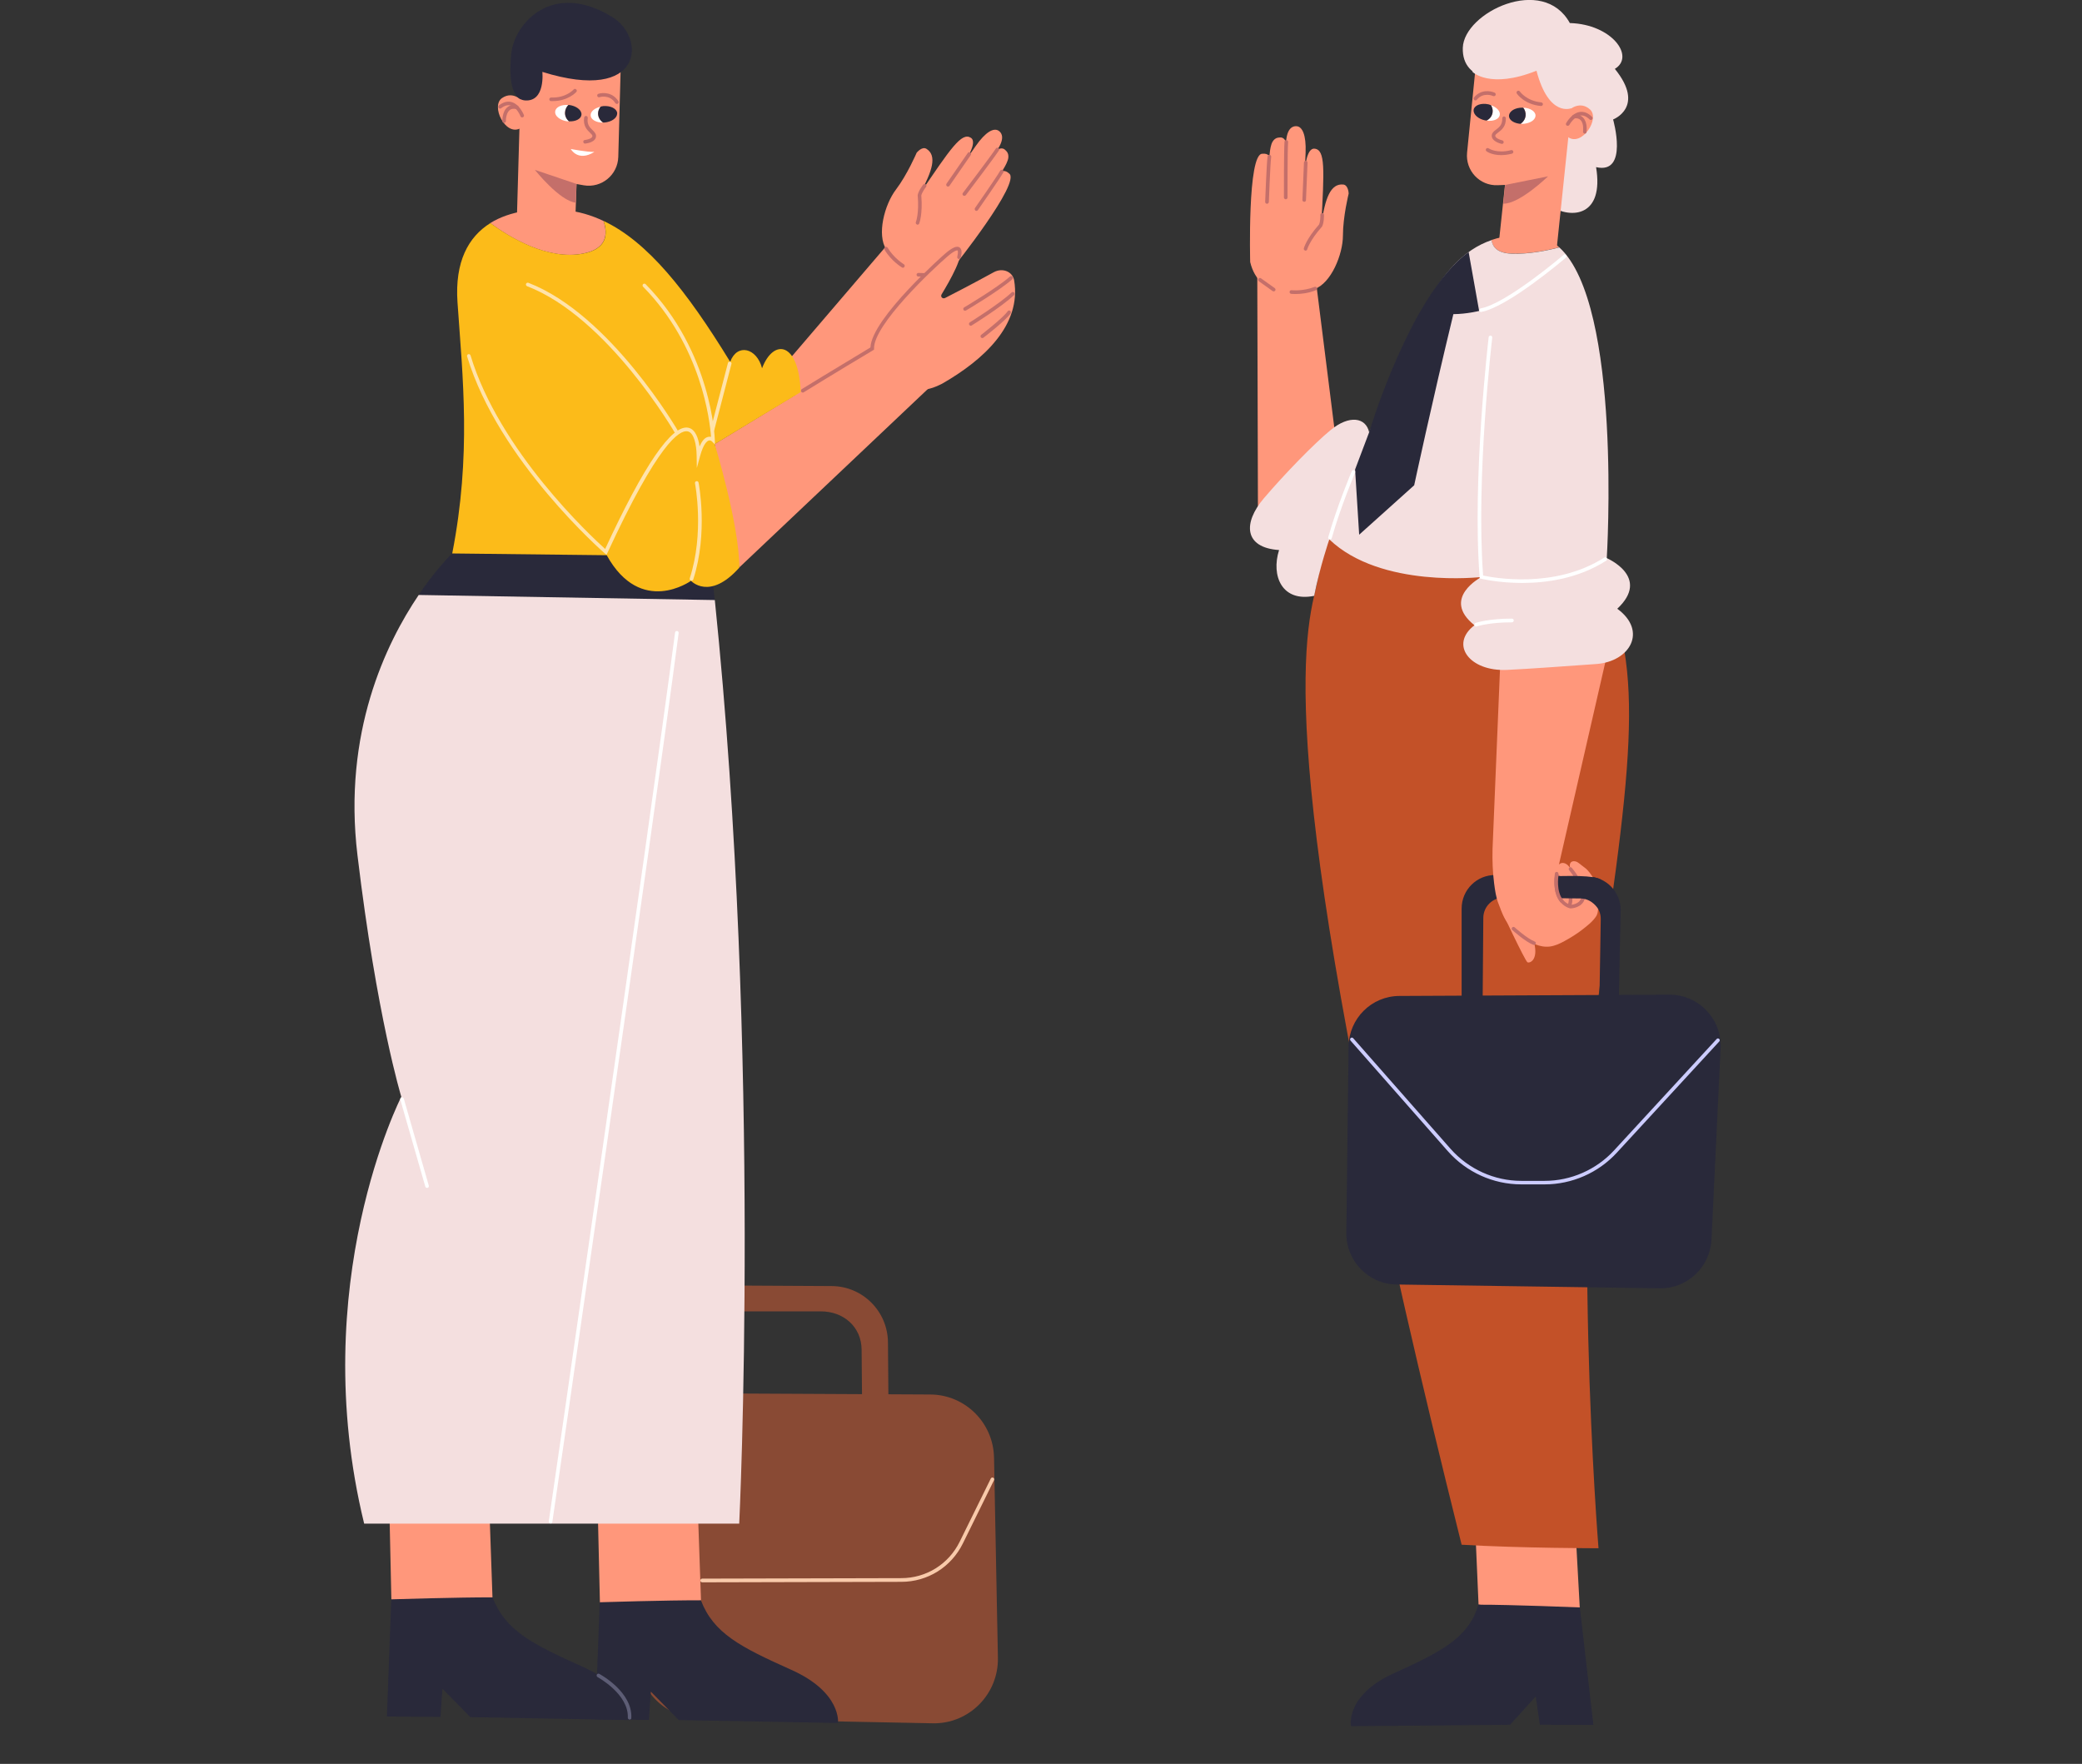 <svg width="386" height="327" viewBox="0 0 386 327" fill="none" xmlns="http://www.w3.org/2000/svg">
<rect x="0" y="0" width="386" height="327" fill="#333333" stroke="none"/>
<g clip-path="url(#clip0_10_495)">
<path d="M291.983 300.548L292.884 298.013L292.037 282.584L273.472 282.512L274.121 297.451L291.983 300.548Z" fill="#FF977B"/>
<path d="M292.902 297.994L295.407 319.761L285.494 319.743L284.719 314.509L279.961 319.743L250.474 320.014C250.474 320.014 249.32 314.346 258.386 310.218C267.47 306.089 272.246 303.59 274.103 297.487C280.069 297.469 292.902 297.994 292.902 297.994Z" fill="#29293A"/>
<path d="M245.373 93.44C245.373 93.44 246.887 96.718 243.643 110.444C240.381 124.171 239.083 158.83 270.985 286.369C282.051 287.021 296.362 287.021 296.362 287.021C296.362 287.021 290.937 220.309 297.444 176.287C303.95 132.247 304.383 117.869 293.1 100.865C280.087 103.038 245.373 93.44 245.373 93.44Z" fill="#C35128"/>
<path d="M270.985 185.323V168.428C270.985 164.951 273.815 162.162 277.275 162.217L294.398 162.506C297.822 162.561 300.544 165.404 300.472 168.844L300.111 185.649L296.525 185.74L296.777 170.402C296.813 168.301 295.137 166.581 293.064 166.563L278.807 166.4C276.734 166.382 275.022 168.048 275.004 170.148L274.878 185.975L270.985 185.323Z" fill="#29293A"/>
<path d="M280.195 47.01C283.403 47.137 286.846 46.43 289.081 45.851C287.783 44.674 286.323 43.913 284.647 43.732C281.547 43.388 278.879 43.678 276.518 44.493C276.68 45.688 277.509 46.901 280.195 47.01Z" fill="#FF977B"/>
<path d="M284.863 13.111C279.005 15.827 270.985 15.392 271.201 8.855C271.417 2.318 286.071 -4.763 291.045 4.274C298.849 4.491 303.193 10.485 299.39 12.767C305.14 19.847 299.066 22.147 299.066 22.147C299.066 22.147 302.004 32.396 295.912 30.984C297.426 40.147 291.352 40.69 287.35 38.173C287.458 23.252 284.863 13.111 284.863 13.111Z" fill="#F4DFDF"/>
<path d="M134.293 238.309L154.209 238.417C159.941 238.453 164.591 243.107 164.627 248.866L164.717 260.057L159.832 260.22L159.742 250.206C159.706 245.969 156.39 243.107 152.19 243.107H134.419L134.293 238.309Z" fill="#894A34"/>
<path d="M129.48 258.301L172.485 258.518C178.919 258.554 184.164 263.733 184.29 270.216L185.011 307.321C185.138 314.093 179.64 319.616 172.917 319.472L129.769 318.62C123.37 318.494 118.233 313.315 118.125 306.886L117.531 270.415C117.458 263.752 122.829 258.283 129.48 258.301Z" fill="#894A34"/>
<path d="M112.322 299.606L111.222 297.053L110.862 281.643L129.444 281.751L129.967 296.691L112.322 299.606Z" fill="#FF977B"/>
<path d="M111.186 297.035L110.375 318.765L120.306 318.838L120.667 313.604L125.84 318.874L155.363 319.417C155.363 319.417 156.083 313.749 146.675 309.548C137.267 305.329 132.292 302.793 129.949 296.673C124.001 296.637 111.186 297.035 111.186 297.035Z" fill="#29293A"/>
<path d="M73.661 299.063L72.561 296.51L72.219 281.1L90.783 281.208L91.306 296.148L73.661 299.063Z" fill="#FF977B"/>
<path d="M72.543 296.492L71.732 318.222L81.663 318.295L82.024 313.061L87.197 318.331L116.737 318.874C116.737 318.874 117.458 313.206 108.05 309.005C98.642 304.786 93.667 302.25 91.324 296.13C85.34 296.094 72.543 296.492 72.543 296.492Z" fill="#29293A"/>
<path d="M131.247 99.543C118.233 99.978 87.088 97.696 87.088 97.696L83.826 102.603C83.826 102.603 81.014 105.265 77.608 110.299L132.508 111.241C132.13 107.33 131.697 103.436 131.247 99.543Z" fill="#29293A"/>
<path d="M132.526 111.241L77.626 110.299C71.534 119.299 63.55 135.869 66.271 158.522C69.858 188.51 74.4 203.323 74.4 203.323C74.4 203.323 56.664 237.983 67.515 282.458C93.559 282.458 137.05 282.458 137.05 282.458C137.05 282.458 141.268 196.17 132.526 111.241Z" fill="#F4DFDF"/>
<path d="M288.648 45.833C288.648 45.796 288.648 45.742 288.648 45.706L292.145 12.259C292.145 12.259 284.881 7.949 273.652 11.698L271.994 28.303C271.67 31.636 274.337 34.478 277.672 34.334L279.023 34.279L277.87 45.126L288.63 45.887L288.648 45.833Z" fill="#FF977B"/>
<path d="M290.901 20.408C290.901 20.408 292.848 18.561 294.776 20.281C296.705 22.002 293.28 27.181 290.757 25.442C290.108 23.305 290.901 20.408 290.901 20.408Z" fill="#FF977B"/>
<path d="M278.465 26.674C278.447 26.674 278.411 26.674 278.393 26.674C278.068 26.602 276.464 26.149 276.572 25.062C276.626 24.591 276.987 24.32 277.347 24.048C277.942 23.596 278.555 23.143 278.519 21.93C278.519 21.748 278.663 21.585 278.843 21.585C278.987 21.585 279.186 21.73 279.186 21.911C279.222 23.469 278.374 24.102 277.744 24.573C277.473 24.791 277.239 24.954 277.221 25.135C277.185 25.551 277.978 25.895 278.519 26.022C278.699 26.058 278.807 26.239 278.771 26.42C278.753 26.565 278.609 26.674 278.465 26.674Z" fill="#C46F6A"/>
<path d="M279.041 34.28L287.008 32.686C287.008 32.686 281.727 37.829 278.717 37.756C278.897 35.982 279.041 34.28 279.041 34.28Z" fill="#C46F6A"/>
<path d="M285.71 19.648C285.692 19.648 285.692 19.648 285.674 19.648C282.628 19.376 281.277 17.438 281.222 17.348C281.114 17.185 281.15 16.986 281.313 16.877C281.457 16.768 281.673 16.805 281.781 16.968C281.799 16.986 283.025 18.724 285.746 18.978C285.927 18.996 286.071 19.159 286.053 19.34C286.035 19.503 285.891 19.648 285.71 19.648Z" fill="#C46F6A"/>
<path d="M273.544 18.616C273.472 18.616 273.4 18.597 273.328 18.543C273.184 18.416 273.166 18.217 273.274 18.072C274.536 16.533 276.338 16.823 277.113 17.185C277.275 17.257 277.347 17.456 277.275 17.638C277.203 17.801 276.987 17.873 276.825 17.801C276.752 17.764 275.022 17.004 273.779 18.507C273.742 18.579 273.652 18.616 273.544 18.616Z" fill="#C46F6A"/>
<path d="M290.649 23.324C290.595 23.324 290.541 23.305 290.486 23.287C290.324 23.197 290.27 22.998 290.36 22.835C290.396 22.762 291.388 20.97 292.902 20.752C293.677 20.644 294.452 20.951 295.173 21.676C295.299 21.802 295.299 22.02 295.173 22.147C295.046 22.273 294.83 22.273 294.704 22.147C294.145 21.585 293.569 21.35 293.01 21.422C291.82 21.603 290.955 23.142 290.955 23.161C290.883 23.269 290.757 23.324 290.649 23.324Z" fill="#C46F6A"/>
<path d="M293.839 24.773C293.821 24.773 293.803 24.773 293.785 24.773C293.605 24.736 293.478 24.573 293.496 24.392C293.496 24.374 293.695 22.944 293.046 22.273C292.775 21.984 292.379 21.875 291.838 21.948C291.64 21.984 291.496 21.839 291.46 21.658C291.442 21.477 291.568 21.314 291.748 21.277C292.505 21.187 293.1 21.368 293.514 21.821C294.398 22.744 294.145 24.428 294.127 24.501C294.145 24.646 294.001 24.773 293.839 24.773Z" fill="#C46F6A"/>
<path d="M278.302 28.756C276.59 28.756 275.653 28.105 275.599 28.05C275.455 27.942 275.419 27.724 275.527 27.579C275.635 27.435 275.851 27.398 275.995 27.507C276.031 27.525 277.509 28.521 280.141 27.833C280.321 27.779 280.501 27.887 280.555 28.068C280.609 28.25 280.501 28.431 280.321 28.485C279.546 28.684 278.879 28.756 278.302 28.756Z" fill="#C46F6A"/>
<path d="M282.412 19.956C282.736 20.372 282.899 20.897 282.844 21.441C282.772 22.092 282.412 22.599 281.907 22.925C282.015 22.925 282.124 22.962 282.232 22.962C282.52 22.962 282.808 22.925 283.061 22.853C284.016 22.636 284.683 22.074 284.683 21.422C284.683 20.644 283.674 20.01 282.412 19.956Z" fill="white"/>
<path d="M276.428 19.503C276.644 19.865 276.788 20.3 276.734 20.77C276.662 21.495 276.212 22.056 275.617 22.364C275.923 22.4 276.23 22.418 276.5 22.382C277.311 22.292 277.924 21.93 278.05 21.35C278.212 20.644 277.491 19.883 276.428 19.503Z" fill="white"/>
<path d="M282.844 21.459C282.898 20.897 282.736 20.372 282.412 19.974C282.34 19.974 282.286 19.956 282.213 19.956C281.042 19.956 280.087 20.463 279.834 21.133C279.798 21.241 279.762 21.368 279.762 21.495C279.762 22.273 280.717 22.871 281.925 22.962C282.412 22.617 282.772 22.092 282.844 21.459Z" fill="#29293A"/>
<path d="M276.734 20.77C276.788 20.3 276.644 19.883 276.428 19.503C276.266 19.448 276.122 19.376 275.959 19.34C274.626 19.05 273.4 19.485 273.22 20.3C273.202 20.372 273.202 20.426 273.202 20.499C273.202 21.259 274.085 22.056 275.31 22.31C275.419 22.328 275.509 22.328 275.617 22.346C276.212 22.056 276.662 21.495 276.734 20.77Z" fill="#29293A"/>
<path d="M95.776 41.867C95.776 41.831 95.794 41.776 95.794 41.74L96.677 10.593C96.677 10.593 104.428 7.243 115.08 12.404L114.629 29.082C114.539 32.432 111.511 34.913 108.231 34.352L106.897 34.116L106.608 42.193L95.776 41.939V41.867Z" fill="#FF977B"/>
<path d="M96.894 18.815C96.894 18.815 95.199 16.732 93.072 18.181C90.946 19.648 93.685 25.225 96.407 23.813C97.29 21.803 96.894 18.815 96.894 18.815Z" fill="#FF977B"/>
<path d="M108.465 26.62C108.303 26.62 108.158 26.493 108.14 26.312C108.122 26.131 108.249 25.968 108.429 25.95C108.987 25.895 109.817 25.642 109.835 25.225C109.835 25.044 109.636 24.845 109.384 24.61C108.825 24.066 108.068 23.306 108.303 21.785C108.339 21.604 108.501 21.477 108.681 21.495C108.861 21.531 108.988 21.694 108.969 21.875C108.789 23.07 109.33 23.596 109.853 24.121C110.177 24.447 110.52 24.773 110.501 25.243C110.483 26.348 108.825 26.583 108.501 26.62C108.501 26.62 108.483 26.62 108.465 26.62Z" fill="#C46F6A"/>
<path d="M106.879 34.098L99.165 31.491C99.165 31.491 103.761 37.267 106.753 37.575C106.807 35.819 106.879 34.098 106.879 34.098Z" fill="#C46F6A"/>
<path d="M102.463 18.742C102.355 18.742 102.265 18.742 102.156 18.742C101.976 18.742 101.832 18.579 101.832 18.398C101.832 18.217 102.012 18.091 102.174 18.073C104.932 18.199 106.338 16.606 106.356 16.588C106.482 16.443 106.698 16.443 106.825 16.57C106.969 16.696 106.969 16.913 106.861 17.04C106.807 17.095 105.329 18.742 102.463 18.742Z" fill="#C46F6A"/>
<path d="M114.359 19.268C114.25 19.268 114.142 19.213 114.07 19.105C113.025 17.439 111.168 18 111.15 18.018C110.97 18.072 110.79 17.982 110.736 17.801C110.682 17.62 110.772 17.439 110.952 17.384C111.763 17.131 113.584 17.076 114.647 18.761C114.755 18.924 114.701 19.123 114.539 19.231C114.485 19.25 114.431 19.268 114.359 19.268Z" fill="#C46F6A"/>
<path d="M96.803 21.766C96.677 21.766 96.551 21.694 96.497 21.549C96.497 21.531 95.83 19.883 94.677 19.557C94.136 19.412 93.541 19.575 92.91 20.064C92.766 20.173 92.55 20.155 92.442 20.01C92.333 19.865 92.352 19.648 92.496 19.539C93.307 18.923 94.1 18.706 94.857 18.923C96.335 19.34 97.092 21.241 97.128 21.314C97.2 21.495 97.11 21.676 96.93 21.748C96.894 21.748 96.857 21.766 96.803 21.766Z" fill="#C46F6A"/>
<path d="M93.469 22.781C93.289 22.781 93.145 22.636 93.127 22.455C93.127 22.383 93.091 20.662 94.082 19.866C94.55 19.485 95.163 19.377 95.902 19.558C96.082 19.594 96.191 19.793 96.155 19.974C96.119 20.155 95.938 20.264 95.74 20.228C95.217 20.101 94.803 20.155 94.496 20.409C93.884 20.898 93.775 22.057 93.793 22.455C93.793 22.618 93.649 22.781 93.469 22.781Z" fill="#C46F6A"/>
<path d="M105.365 19.467C105.004 19.829 104.752 20.336 104.752 20.897C104.734 21.549 105.04 22.11 105.491 22.491C105.383 22.491 105.274 22.509 105.166 22.491C104.878 22.455 104.608 22.382 104.355 22.292C103.436 21.948 102.841 21.314 102.931 20.662C103.021 19.847 104.103 19.358 105.365 19.467Z" fill="white"/>
<path d="M111.348 19.793C111.078 20.137 110.898 20.535 110.88 21.006C110.862 21.73 111.24 22.346 111.799 22.726C111.493 22.726 111.186 22.708 110.916 22.636C110.123 22.436 109.546 22.002 109.51 21.422C109.438 20.68 110.249 20.028 111.348 19.793Z" fill="white"/>
<path d="M104.752 20.897C104.77 20.336 105.004 19.829 105.365 19.467C105.437 19.467 105.491 19.467 105.563 19.467C106.716 19.63 107.618 20.245 107.78 20.952C107.816 21.078 107.816 21.187 107.798 21.314C107.69 22.074 106.68 22.563 105.473 22.491C105.022 22.093 104.734 21.531 104.752 20.897Z" fill="#29293A"/>
<path d="M110.88 20.988C110.898 20.517 111.078 20.119 111.348 19.775C111.511 19.738 111.655 19.684 111.835 19.666C113.187 19.557 114.358 20.137 114.43 20.97C114.43 21.042 114.43 21.096 114.412 21.169C114.322 21.93 113.349 22.599 112.105 22.708C111.997 22.726 111.907 22.708 111.799 22.708C111.24 22.328 110.862 21.712 110.88 20.988Z" fill="#29293A"/>
<path d="M116.738 318.783C116.738 318.783 116.72 318.783 116.738 318.783C116.539 318.783 116.395 318.62 116.395 318.439C116.593 314.075 110.844 310.942 110.79 310.906C110.628 310.816 110.573 310.616 110.646 310.453C110.736 310.29 110.934 310.218 111.096 310.308C111.349 310.435 117.278 313.677 117.044 318.475C117.062 318.638 116.918 318.783 116.738 318.783Z" fill="#5D5D75"/>
<path d="M176.793 49.527C176.793 49.527 189.409 33.754 187.084 32.161C186.291 31.418 185.751 31.817 185.751 31.817C186.147 31.147 186.58 30.459 186.832 29.716C186.958 29.354 186.994 28.974 186.904 28.593C186.796 28.177 186.544 27.96 186.237 27.688C186.237 27.688 185.3 26.909 184.273 28.63C186.219 26.203 186.039 24.863 185.156 24.247C184.255 23.632 182.741 24.41 180.866 27.109C178.992 29.789 178.667 30.278 178.667 30.278C178.667 30.278 181.425 26.42 179.983 25.533C178.271 24.465 176.252 27.489 170.448 36.072C172.9 31.69 173.765 28.829 171.746 27.579C170.917 27.09 169.944 28.322 169.944 28.322C169.944 28.322 168.213 32.378 166.105 35.149C163.996 37.919 162.5 43.533 164.338 46.285C166.159 49.038 171.386 53.964 176.793 49.527Z" fill="#FF977B"/>
<path d="M175.765 34.587C175.693 34.587 175.639 34.569 175.567 34.533C175.423 34.424 175.387 34.225 175.477 34.062L179.424 28.358C179.532 28.213 179.731 28.159 179.893 28.267C180.037 28.376 180.091 28.575 179.983 28.738L176.036 34.442C175.964 34.551 175.856 34.587 175.765 34.587Z" fill="#C46F6A"/>
<path d="M178.776 36.308C178.703 36.308 178.631 36.29 178.577 36.235C178.433 36.127 178.397 35.91 178.523 35.765C178.577 35.692 183.714 28.938 184.633 27.525C184.741 27.362 184.94 27.326 185.102 27.435C185.264 27.543 185.3 27.742 185.192 27.905C184.255 29.336 179.262 35.91 179.064 36.181C178.974 36.272 178.866 36.308 178.776 36.308Z" fill="#C46F6A"/>
<path d="M181.047 39.096C180.974 39.096 180.92 39.078 180.848 39.042C180.704 38.934 180.668 38.716 180.758 38.571C180.794 38.517 184.759 32.849 185.444 31.636C185.534 31.473 185.751 31.418 185.895 31.509C186.057 31.599 186.111 31.799 186.021 31.962C185.318 33.193 181.461 38.716 181.299 38.952C181.245 39.042 181.137 39.096 181.047 39.096Z" fill="#C46F6A"/>
<path d="M170.106 41.65C170.07 41.65 170.016 41.65 169.98 41.614C169.818 41.541 169.727 41.342 169.8 41.179C169.8 41.161 170.43 39.622 170.142 36.235V36.181V36.145C170.304 35.312 171.133 34.261 171.169 34.225C171.277 34.08 171.494 34.062 171.638 34.171C171.782 34.28 171.8 34.497 171.692 34.642C171.494 34.895 170.935 35.674 170.809 36.235C171.097 39.785 170.43 41.378 170.412 41.451C170.376 41.577 170.25 41.65 170.106 41.65Z" fill="#C46F6A"/>
<path d="M174.45 50.45L149.144 79.931L145.864 67.165L165.222 44.547L174.45 50.45Z" fill="#FF977B"/>
<path d="M173.404 51.374C173.386 51.374 173.386 51.374 173.404 51.374L170.25 51.265C170.07 51.265 169.926 51.102 169.926 50.921C169.926 50.74 170.106 50.595 170.268 50.595L173.404 50.704C173.585 50.704 173.729 50.867 173.729 51.048C173.729 51.229 173.585 51.374 173.404 51.374Z" fill="#C46F6A"/>
<path d="M167.384 49.636C167.33 49.636 167.276 49.618 167.222 49.581C167.15 49.527 165.24 48.404 163.978 46.267C163.888 46.105 163.942 45.905 164.086 45.797C164.248 45.706 164.447 45.761 164.555 45.905C165.744 47.897 167.547 48.966 167.565 48.984C167.727 49.074 167.781 49.292 167.691 49.437C167.619 49.581 167.511 49.636 167.384 49.636Z" fill="#C46F6A"/>
<path d="M163.834 59.867C163.834 59.867 176.126 45.09 177.766 46.195C178.974 47.01 176.126 52.008 174.576 54.561C174.305 55.014 174.756 55.484 175.243 55.231C177.081 54.289 180.343 52.605 184.236 50.468C185.859 49.581 187.733 50.342 188.021 51.971C189.427 60.319 182.254 66.748 174.828 71.04C174.828 71.04 168.34 74.969 163.599 69.681C159.22 64.792 163.834 59.867 163.834 59.867Z" fill="#FF977B"/>
<path d="M178.919 57.603C178.811 57.603 178.685 57.549 178.631 57.44C178.541 57.277 178.595 57.078 178.757 56.987C178.811 56.951 184.903 53.347 187.246 51.265C187.391 51.138 187.589 51.156 187.715 51.301C187.841 51.446 187.823 51.645 187.679 51.772C185.282 53.891 179.334 57.422 179.082 57.567C179.028 57.585 178.974 57.603 178.919 57.603Z" fill="#C46F6A"/>
<path d="M179.983 60.392C179.875 60.392 179.767 60.338 179.695 60.229C179.604 60.066 179.64 59.867 179.803 59.758C179.857 59.722 185.3 56.336 187.553 54.217C187.679 54.09 187.895 54.09 188.021 54.235C188.148 54.362 188.148 54.579 188.003 54.706C185.714 56.879 180.379 60.193 180.145 60.338C180.109 60.374 180.055 60.392 179.983 60.392Z" fill="#C46F6A"/>
<path d="M182.128 62.673C182.02 62.673 181.929 62.637 181.857 62.547C181.749 62.402 181.767 62.184 181.911 62.076C181.947 62.04 185.967 58.943 186.814 57.712C186.922 57.549 187.138 57.513 187.283 57.621C187.427 57.73 187.481 57.929 187.373 58.092C186.471 59.414 182.506 62.474 182.326 62.601C182.272 62.655 182.2 62.673 182.128 62.673Z" fill="#C46F6A"/>
<path d="M163.095 63.688L132.49 82.322L137.05 105.211L173.674 70.551L163.095 63.688Z" fill="#FF977B"/>
<path d="M148.82 72.778C148.712 72.778 148.604 72.724 148.531 72.615C148.441 72.452 148.477 72.253 148.64 72.144C148.694 72.108 154.858 68.323 161.382 64.412C161.599 58.998 175.116 47.1 175.261 46.992C176.558 45.887 177.369 45.543 177.874 45.851C178.433 46.195 178.289 47.1 178.126 47.752C178.09 47.933 177.91 48.042 177.73 48.006C177.55 47.969 177.442 47.788 177.478 47.607C177.712 46.611 177.532 46.43 177.532 46.43C177.532 46.43 177.171 46.249 175.693 47.517C172.954 49.853 161.941 60.229 162.049 64.611V64.811L161.887 64.919C155.29 68.849 149.036 72.706 148.982 72.742C148.946 72.76 148.892 72.778 148.82 72.778Z" fill="#C46F6A"/>
<path d="M231.783 48.585C231.783 48.585 231.242 28.358 234.054 28.503C235.136 28.394 235.334 29.028 235.334 29.028C235.424 28.249 235.478 27.453 235.73 26.71C235.857 26.348 236.055 26.022 236.343 25.787C236.686 25.515 237.01 25.497 237.425 25.479C237.425 25.479 238.632 25.424 238.416 27.416C238.344 24.302 239.281 23.342 240.362 23.396C241.444 23.451 242.183 24.99 242.057 28.285C241.931 31.563 241.894 32.143 241.894 32.143C241.894 32.143 242.021 27.398 243.715 27.561C245.734 27.76 245.517 31.382 244.959 41.758C245.643 36.778 246.671 33.972 249.05 34.207C250.005 34.334 250.041 35.891 250.041 35.891C250.041 35.891 248.978 40.165 248.978 43.66C248.978 47.136 246.797 52.533 243.679 53.601C240.561 54.67 233.423 55.412 231.783 48.585Z" fill="#FF977B"/>
<path d="M241.804 37.412C241.606 37.412 241.462 37.249 241.462 37.068L241.75 30.133C241.75 29.951 241.931 29.788 242.093 29.807C242.273 29.807 242.417 29.97 242.417 30.151L242.129 37.086C242.147 37.267 241.985 37.412 241.804 37.412Z" fill="#C46F6A"/>
<path d="M238.38 36.941C238.2 36.941 238.038 36.796 238.038 36.597C238.038 36.253 238.019 27.977 238.146 26.275C238.164 26.094 238.308 25.931 238.506 25.968C238.686 25.986 238.831 26.149 238.813 26.33C238.686 28.014 238.704 36.507 238.704 36.597C238.722 36.796 238.56 36.941 238.38 36.941Z" fill="#C46F6A"/>
<path d="M234.901 37.774C234.883 37.774 234.883 37.774 234.901 37.774C234.703 37.774 234.559 37.611 234.559 37.43C234.577 37.141 234.811 30.404 235.009 28.992C235.027 28.811 235.19 28.684 235.388 28.702C235.568 28.72 235.694 28.901 235.676 29.082C235.496 30.458 235.244 37.376 235.244 37.448C235.226 37.629 235.082 37.774 234.901 37.774Z" fill="#C46F6A"/>
<path d="M242.057 46.466C242.021 46.466 242.003 46.466 241.967 46.448C241.786 46.394 241.678 46.213 241.732 46.032C241.75 45.959 242.183 44.293 244.544 41.631C244.778 41.124 244.814 40.165 244.796 39.839C244.796 39.658 244.94 39.495 245.121 39.495C245.319 39.513 245.463 39.639 245.463 39.821C245.463 39.875 245.499 41.215 245.121 41.975L245.067 42.048C242.814 44.583 242.381 46.177 242.363 46.195C242.345 46.358 242.201 46.466 242.057 46.466Z" fill="#C46F6A"/>
<path d="M233.099 50.758L233.225 96.066L247.536 80.529L243.913 51.664L233.099 50.758Z" fill="#FF977B"/>
<path d="M236.145 54.018C236.073 54.018 236.001 54 235.947 53.964L233.387 52.135C233.243 52.026 233.207 51.809 233.315 51.664C233.423 51.519 233.64 51.483 233.784 51.592L236.343 53.42C236.487 53.529 236.524 53.746 236.415 53.891C236.343 53.982 236.253 54.018 236.145 54.018Z" fill="#C46F6A"/>
<path d="M240.2 54.507C239.714 54.507 239.407 54.471 239.371 54.471C239.191 54.453 239.065 54.271 239.083 54.09C239.101 53.909 239.281 53.764 239.461 53.801C239.479 53.801 241.57 54.036 243.715 53.185C243.895 53.112 244.075 53.203 244.147 53.366C244.22 53.547 244.129 53.728 243.967 53.801C242.489 54.398 241.065 54.507 240.2 54.507Z" fill="#C46F6A"/>
<path d="M278.249 168.554C278.249 168.554 282.736 178.134 283.187 178.387C283.638 178.641 285.512 177.88 284.178 173.914C282.304 170.872 278.249 168.554 278.249 168.554Z" fill="#FF977B"/>
<path d="M278.14 123.048C278.122 123.265 276.716 157.11 276.716 157.345C276.662 159.482 276.734 161.619 277.005 163.738C277.167 164.987 277.347 166.345 277.816 167.522C278.321 168.772 278.717 170.076 279.564 171.18C280.285 172.14 281.204 172.937 282.178 173.643C283.692 174.766 285.494 175.707 287.35 175.472C288.306 175.345 289.207 174.929 290.054 174.458C291.19 173.842 292.307 173.154 293.334 172.357C294.236 171.651 295.353 170.8 295.966 169.804C296.362 169.134 296.29 168.029 296.308 167.269C296.362 166.146 296.218 165.023 295.876 163.955C295.623 163.176 295.245 162.434 294.722 161.782C294.47 161.474 294.181 161.112 293.857 160.894C293.406 160.587 293.01 160.206 292.559 159.899C292.163 159.627 291.55 159.536 291.226 159.88C291.045 160.098 290.991 160.406 291.063 160.677C291.117 160.949 291.262 161.202 291.406 161.456C291.171 161.039 290.937 160.605 290.559 160.297C290.18 159.989 289.639 159.862 289.225 160.116C288.828 160.351 288.828 160.695 288.81 161.094C288.792 161.383 288.684 161.691 288.63 161.999L298.002 121.11C297.984 121.074 285.332 121.345 278.14 123.048Z" fill="#FF977B"/>
<path d="M291.135 168.409C291.045 168.391 287.513 167.703 288.27 161.927C288.288 161.746 288.468 161.619 288.648 161.637C288.828 161.655 288.954 161.836 288.936 162.017C288.252 167.124 291.063 167.703 291.189 167.739C291.207 167.739 293.136 167.685 293.226 166.055C293.352 164.245 290.937 161.365 290.919 161.329C290.793 161.184 290.811 160.967 290.955 160.858C291.099 160.731 291.316 160.75 291.424 160.894C291.532 161.021 294.019 164.009 293.893 166.092C293.803 167.902 292.055 168.391 291.135 168.409Z" fill="#C46F6A"/>
<path d="M290.919 168.265C290.865 168.265 290.811 168.247 290.775 168.229C290.613 168.138 290.541 167.939 290.631 167.776C291.73 165.603 288.396 162.524 288.36 162.488C288.216 162.361 288.216 162.144 288.342 162.017C288.468 161.872 288.684 161.872 288.81 161.999C288.973 162.144 292.541 165.458 291.226 168.084C291.153 168.192 291.027 168.265 290.919 168.265Z" fill="#C46F6A"/>
<path d="M284.412 175.182C284.376 175.182 284.322 175.182 284.286 175.164C282.7 174.53 280.465 172.484 280.375 172.411C280.231 172.285 280.231 172.067 280.357 171.941C280.483 171.796 280.7 171.796 280.826 171.923C280.844 171.941 283.079 173.969 284.539 174.548C284.719 174.621 284.791 174.82 284.719 174.983C284.665 175.11 284.539 175.182 284.412 175.182Z" fill="#C46F6A"/>
<path d="M108.086 47.01C112.43 46.159 112.754 43.533 111.889 40.962C109.6 39.875 107.239 39.187 104.77 38.952C99.471 38.444 94.532 39.096 90.892 41.36C94.46 43.986 101.508 48.295 108.086 47.01Z" fill="#FF977B"/>
<path d="M148.441 72.688C148.117 63.289 143.395 62.71 141.286 68.269C140.313 64.503 136.672 63.579 135.374 67.074C127.245 53.8 120.036 44.8 111.907 40.961C112.772 43.533 112.448 46.177 108.104 47.01C101.526 48.277 94.478 43.967 90.909 41.36C86.8 43.931 84.313 48.549 84.817 56.01C85.791 70.062 87.413 84.295 83.844 102.603C83.844 102.603 99.471 102.766 112.484 102.929C118.828 114.374 128.111 107.673 128.111 107.673C128.111 107.673 131.535 111.44 137.068 105.229C137.068 97.225 132.508 82.34 132.508 82.34C132.508 82.34 144.368 75.132 148.441 72.688Z" fill="#FCBB19"/>
<path d="M112.448 102.857L112.106 102.567C111.907 102.404 92.424 85.4 86.602 66.078C86.548 65.897 86.656 65.716 86.818 65.662C86.999 65.608 87.179 65.716 87.233 65.879C92.586 83.626 109.6 99.434 112.196 101.77C119.405 86.215 124.56 78.646 127.624 79.298C128.958 79.587 129.48 81.29 129.697 82.756C130.147 81.742 130.652 81.145 131.247 81C131.463 80.946 131.643 80.946 131.824 80.982C131.607 78.048 130.057 64.177 119.225 53.149C119.099 53.022 119.099 52.805 119.225 52.678C119.351 52.551 119.567 52.551 119.694 52.678C132.004 65.209 132.526 81.38 132.526 81.543L132.544 82.376L131.95 81.797C131.95 81.797 131.715 81.579 131.409 81.67C131.085 81.76 130.418 82.267 129.805 84.513L129.192 86.758L129.156 84.422C129.12 82.43 128.669 80.203 127.498 79.968C125.984 79.642 122.019 82.141 112.628 102.477L112.448 102.857Z" fill="#FFE3AB"/>
<path d="M132.094 80.004C132.058 80.004 132.04 80.004 132.004 79.986C131.824 79.931 131.716 79.75 131.77 79.569L134.96 67.291C135.014 67.11 135.176 67.002 135.374 67.056C135.555 67.11 135.663 67.291 135.609 67.472L132.418 79.75C132.382 79.913 132.238 80.004 132.094 80.004Z" fill="#FFE3AB"/>
<path d="M128.201 107.656C128.165 107.656 128.129 107.656 128.093 107.637C127.912 107.583 127.822 107.384 127.876 107.221C130.634 98.746 128.868 89.692 128.85 89.601C128.814 89.42 128.922 89.239 129.12 89.203C129.3 89.167 129.481 89.293 129.517 89.475C129.535 89.565 131.337 98.782 128.525 107.438C128.471 107.565 128.345 107.656 128.201 107.656Z" fill="#FFE3AB"/>
<path d="M125.497 80.547C125.389 80.547 125.263 80.493 125.209 80.384C125.083 80.167 112.718 58.835 97.723 53.058C97.542 52.986 97.47 52.805 97.524 52.624C97.597 52.443 97.795 52.37 97.957 52.424C113.187 58.292 125.659 79.823 125.786 80.04C125.876 80.203 125.822 80.402 125.659 80.493C125.605 80.529 125.551 80.547 125.497 80.547Z" fill="#FFE3AB"/>
<path d="M79.176 220.218C79.032 220.218 78.888 220.128 78.852 219.983L74.219 203.866C74.165 203.685 74.274 203.504 74.454 203.45C74.634 203.395 74.814 203.504 74.868 203.685L79.501 219.802C79.555 219.983 79.446 220.164 79.266 220.218C79.23 220.218 79.212 220.218 79.176 220.218Z" fill="white"/>
<path d="M102.084 282.421C102.066 282.421 102.048 282.421 102.03 282.421C101.85 282.385 101.724 282.222 101.742 282.041C101.922 280.773 120.324 154.122 125.155 117.271C125.173 117.09 125.335 116.963 125.533 116.981C125.713 116.999 125.839 117.18 125.821 117.361C120.991 154.212 102.607 280.864 102.409 282.131C102.409 282.313 102.264 282.421 102.084 282.421Z" fill="white"/>
<path d="M100.552 13.328C100.552 13.328 101.147 18.887 97.344 18.616C94.244 18.398 94.478 12.64 94.803 9.833C95.397 4.419 102.355 -3.73 113.565 3.187C119.748 7.008 119.423 19.213 100.552 13.328Z" fill="#29293A"/>
<path d="M130.183 293.341C130.003 293.341 129.841 293.196 129.841 292.997C129.841 292.816 129.985 292.653 130.183 292.653L167.096 292.562C171.728 292.562 175.873 289.973 177.928 285.808L183.696 274.092C183.786 273.929 183.984 273.856 184.146 273.947C184.309 274.037 184.381 274.236 184.291 274.399L178.523 286.116C176.36 290.516 171.98 293.25 167.096 293.25L130.183 293.341Z" fill="#F9CAAA"/>
<path d="M273.003 13.328C273.003 13.328 276.212 16.569 284.863 13.111C287.17 21.912 291.37 20.046 291.37 20.046L296.362 11.698L280.736 3.531C280.736 3.531 273.256 6.555 273.003 13.328Z" fill="#F4DFDF"/>
<path d="M259.432 184.635L309.52 184.399C314.927 184.381 319.252 188.909 319 194.341L317.306 229.798C317.053 234.904 312.836 238.906 307.735 238.834L258.909 238.128C253.7 238.055 249.536 233.763 249.609 228.53L250.023 194.015C250.095 188.818 254.277 184.653 259.432 184.635Z" fill="#29293A"/>
<path d="M286.377 219.566H282.051C276.843 219.566 271.886 217.321 268.425 213.409L250.384 192.911C250.258 192.766 250.276 192.567 250.42 192.44C250.564 192.313 250.762 192.331 250.888 192.476L268.93 212.975C272.265 216.741 277.041 218.914 282.051 218.914H286.377C291.244 218.914 295.948 216.85 299.246 213.265L318.261 192.621C318.387 192.476 318.604 192.476 318.73 192.603C318.874 192.729 318.874 192.947 318.748 193.074L299.733 213.717C296.308 217.43 291.442 219.566 286.377 219.566Z" fill="#CCCCFF"/>
<path d="M299.841 112.852C306.131 106.967 297.894 103.472 297.894 103.472C297.894 103.472 300.814 56.535 289.099 45.869C286.864 46.448 283.421 47.155 280.213 47.028C277.527 46.919 276.698 45.706 276.536 44.511C265.866 48.133 261.486 62.493 253.844 80.166C253.249 77.36 250.149 76.871 246.689 79.732C243.589 82.285 238.236 87.79 234.324 92.372C230.413 96.953 230.63 101.535 237.136 101.969C235.622 106.768 237.677 111.675 243.643 110.462C244.724 105.011 246.454 99.995 246.454 99.995C256.007 109.158 274.662 106.967 274.662 106.967C274.662 106.967 267.074 110.897 273.364 115.913C268.696 119.462 272.445 124.533 279.438 124.188C283.998 123.971 289.639 123.537 295.93 123.102C302.22 122.649 305.482 116.981 299.841 112.852Z" fill="#F4DFDF"/>
<path d="M272.282 46.72L274.229 57.64C274.229 57.64 271.958 58.219 269.453 58.237C265.433 74.807 262.189 89.963 262.189 89.963L251.988 99.126L251.231 87.03L253.826 80.167C253.844 80.149 261.45 54.543 272.282 46.72Z" fill="#29293A"/>
<path d="M246.581 100.014C246.545 100.014 246.527 100.014 246.49 99.996C246.31 99.941 246.202 99.76 246.256 99.579C247.878 93.857 250.582 87.41 250.618 87.356C250.69 87.175 250.888 87.102 251.05 87.175C251.213 87.247 251.303 87.446 251.231 87.609C251.195 87.682 248.509 94.074 246.905 99.76C246.869 99.923 246.725 100.014 246.581 100.014Z" fill="white"/>
<path d="M274.589 57.839C274.427 57.839 274.283 57.73 274.265 57.567C274.229 57.386 274.355 57.205 274.535 57.169C279.276 56.3 289.801 47.336 289.892 47.245C290.036 47.119 290.252 47.137 290.36 47.282C290.486 47.426 290.468 47.644 290.324 47.752C289.892 48.133 279.564 56.915 274.643 57.821C274.643 57.839 274.625 57.839 274.589 57.839Z" fill="white"/>
<path d="M282.195 108.072C277.798 108.072 274.644 107.294 274.571 107.276L274.337 107.221L274.319 106.986C272.913 88.588 275.977 62.765 275.995 62.511C276.013 62.33 276.176 62.185 276.374 62.221C276.554 62.239 276.68 62.403 276.662 62.602C276.626 62.855 273.616 88.388 274.968 106.696C276.734 107.076 288.215 109.267 297.426 103.364C297.588 103.255 297.786 103.31 297.894 103.473C298.002 103.636 297.948 103.835 297.786 103.944C292.613 107.257 286.737 108.072 282.195 108.072Z" fill="white"/>
<path d="M273.688 116.148C273.544 116.148 273.418 116.058 273.364 115.913C273.31 115.732 273.4 115.551 273.58 115.478C273.67 115.442 275.959 114.682 280.303 114.682C280.483 114.682 280.646 114.827 280.646 115.026C280.646 115.207 280.501 115.37 280.303 115.37C276.086 115.37 273.815 116.112 273.779 116.13C273.76 116.13 273.724 116.148 273.688 116.148Z" fill="white"/>
<path d="M296.308 168.518C296.308 168.518 295.227 166.617 293.064 166.562C290.901 166.526 289.117 166.526 289.117 166.526C289.117 166.526 288.252 163.882 288.594 162.416C290.252 162.416 295.641 162.18 296.867 163.104C297.047 166.019 296.308 168.518 296.308 168.518Z" fill="#29293A"/>
<path d="M289.495 167.323C289.405 167.323 289.297 167.287 289.243 167.196C287.801 165.44 288.251 162.47 288.27 162.361C288.306 162.18 288.468 162.053 288.648 162.09C288.828 162.126 288.954 162.289 288.918 162.47C288.918 162.506 288.504 165.259 289.747 166.78C289.874 166.925 289.838 167.142 289.693 167.251C289.657 167.305 289.567 167.323 289.495 167.323Z" fill="#C46F6A"/>
<path d="M105.815 27.616C105.815 27.616 108.861 28.213 110.195 28.159C107.131 30.078 105.815 27.616 105.815 27.616Z" fill="white"/>
</g>
<defs>
<clipPath id="clip0_10_495">
<rect width="255" height="319.979" fill="white" transform="translate(64)"/>
</clipPath>
</defs>
</svg>
